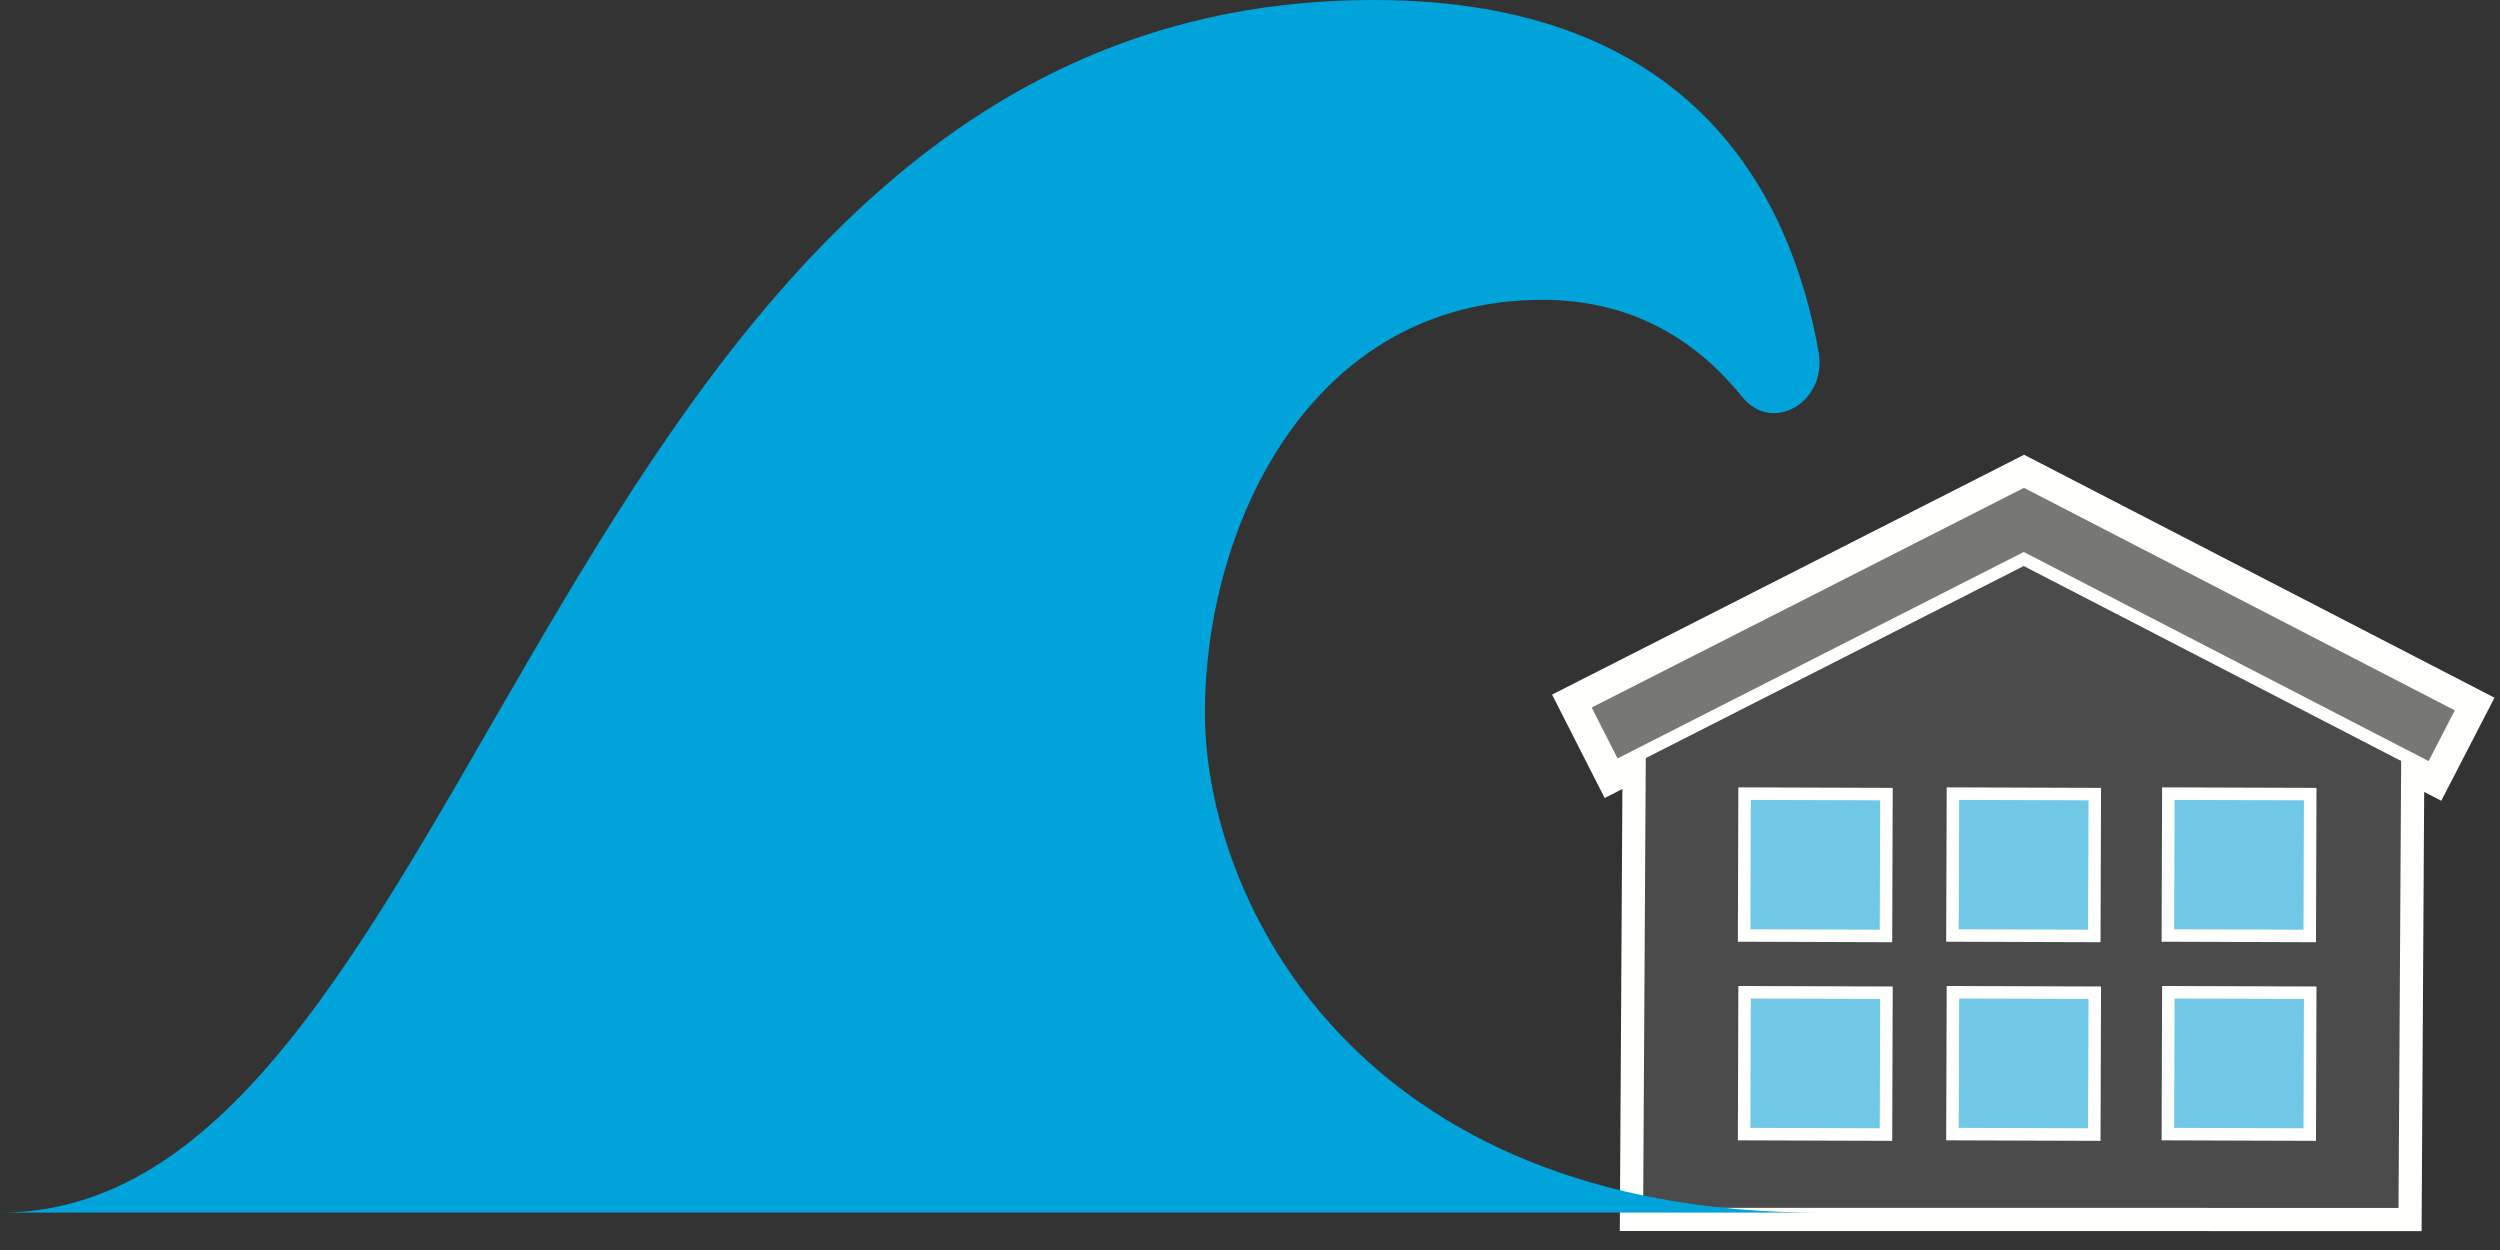 <svg width="100" height="50" viewBox="0 0 100 50" fill="none" xmlns="http://www.w3.org/2000/svg">
<rect x="0" y="0" width="100" height="50" fill="#333333" stroke="none"/>
<path fill-rule="evenodd" clip-rule="evenodd" d="M65.84 29.109L81.332 21.237L96.771 29.211L65.84 29.109ZM65.84 29.109L81.332 21.237L96.771 29.211L65.84 29.109ZM95.941 48.317L65.726 48.313L65.839 28.961L96.055 28.965L95.941 48.317ZM95.941 48.317L65.726 48.313L65.839 28.961L96.055 28.965L95.941 48.317ZM97.252 30.78L80.95 22.36L64.593 30.672L63.331 28.191L80.96 19.233L98.529 28.307L97.252 30.78ZM65.84 29.109L81.332 21.237L96.771 29.211L65.84 29.109ZM65.84 29.109L81.332 21.237L96.771 29.211L65.84 29.109ZM95.941 48.317L65.726 48.313L65.839 28.961L96.055 28.965L95.941 48.317ZM95.941 48.317L65.726 48.313L65.839 28.961L96.055 28.965L95.941 48.317ZM97.252 30.78L80.95 22.36L64.593 30.672L63.331 28.191L80.96 19.233L98.529 28.307L97.252 30.78ZM65.84 29.109L81.332 21.237L96.771 29.211L65.84 29.109ZM65.84 29.109L81.332 21.237L96.771 29.211L65.84 29.109ZM95.941 48.317L65.726 48.313L65.839 28.961L96.055 28.965L95.941 48.317ZM95.941 48.317L65.726 48.313L65.839 28.961L96.055 28.965L95.941 48.317ZM97.252 30.78L80.95 22.36L64.593 30.672L63.331 28.191L80.96 19.233L98.529 28.307L97.252 30.78Z" stroke="#FFFFFE" stroke-width="1.856"/>
<path fill-rule="evenodd" clip-rule="evenodd" d="M65.84 29.109L81.332 21.237L96.771 29.211L65.84 29.109Z" fill="#4A4B4A"/>
<path fill-rule="evenodd" clip-rule="evenodd" d="M95.941 48.317L65.726 48.313L65.839 28.961L96.055 28.965L95.941 48.317Z" fill="#4A4B4A"/>
<path fill-rule="evenodd" clip-rule="evenodd" d="M97.252 30.78L80.95 22.36L64.593 30.672L63.331 28.191L80.96 19.233L98.529 28.307L97.252 30.78Z" fill="#777776"/>
<path fill-rule="evenodd" clip-rule="evenodd" d="M97.252 30.78L80.95 22.36L64.593 30.672L63.331 28.191L80.96 19.233L98.529 28.307L97.252 30.78Z" stroke="#FFFFFE" stroke-width="0.5"/>
<path fill-rule="evenodd" clip-rule="evenodd" d="M75.439 37.438L69.765 37.419L69.783 31.745L75.458 31.764L75.439 37.438Z" fill="#71C8E6"/>
<path fill-rule="evenodd" clip-rule="evenodd" d="M75.439 37.438L69.765 37.419L69.783 31.745L75.458 31.764L75.439 37.438Z" stroke="#FFFFFE" stroke-width="0.5"/>
<path fill-rule="evenodd" clip-rule="evenodd" d="M92.39 37.438L86.715 37.419L86.734 31.745L92.408 31.764L92.39 37.438Z" fill="#71C8E6"/>
<path fill-rule="evenodd" clip-rule="evenodd" d="M92.39 37.438L86.715 37.419L86.734 31.745L92.408 31.764L92.39 37.438Z" stroke="#FFFFFE" stroke-width="0.5"/>
<path fill-rule="evenodd" clip-rule="evenodd" d="M83.772 37.438L78.098 37.419L78.117 31.745L83.791 31.764L83.772 37.438Z" fill="#71C8E6"/>
<path fill-rule="evenodd" clip-rule="evenodd" d="M83.772 37.438L78.098 37.419L78.117 31.745L83.791 31.764L83.772 37.438Z" stroke="#FFFFFE" stroke-width="0.5"/>
<path fill-rule="evenodd" clip-rule="evenodd" d="M75.439 45.383L69.765 45.364L69.783 39.69L75.458 39.709L75.439 45.383Z" fill="#71C8E6"/>
<path fill-rule="evenodd" clip-rule="evenodd" d="M75.439 45.383L69.765 45.364L69.783 39.69L75.458 39.709L75.439 45.383Z" stroke="#FFFFFE" stroke-width="0.5"/>
<path fill-rule="evenodd" clip-rule="evenodd" d="M92.39 45.383L86.715 45.364L86.734 39.69L92.408 39.709L92.39 45.383Z" fill="#71C8E6"/>
<path fill-rule="evenodd" clip-rule="evenodd" d="M92.39 45.383L86.715 45.364L86.734 39.69L92.408 39.709L92.39 45.383Z" stroke="#FFFFFE" stroke-width="0.5"/>
<path fill-rule="evenodd" clip-rule="evenodd" d="M83.772 45.383L78.098 45.364L78.117 39.69L83.791 39.709L83.772 45.383Z" fill="#71C8E6"/>
<path fill-rule="evenodd" clip-rule="evenodd" d="M83.772 45.383L78.098 45.364L78.117 39.69L83.791 39.709L83.772 45.383Z" stroke="#FFFFFE" stroke-width="0.5"/>
<path fill-rule="evenodd" clip-rule="evenodd" d="M0 48.505C19.325 48.505 22.119 0 54.949 0C67.571 0 71.597 7.623 72.744 14.077C73.1 16.078 70.892 17.374 69.684 15.872C67.985 13.759 65.445 11.993 61.701 11.993C52.388 11.993 48.197 21.055 48.197 28.517C48.197 35.979 54.25 48.505 72.783 48.505" fill="#00A3DA"/>
</svg>
